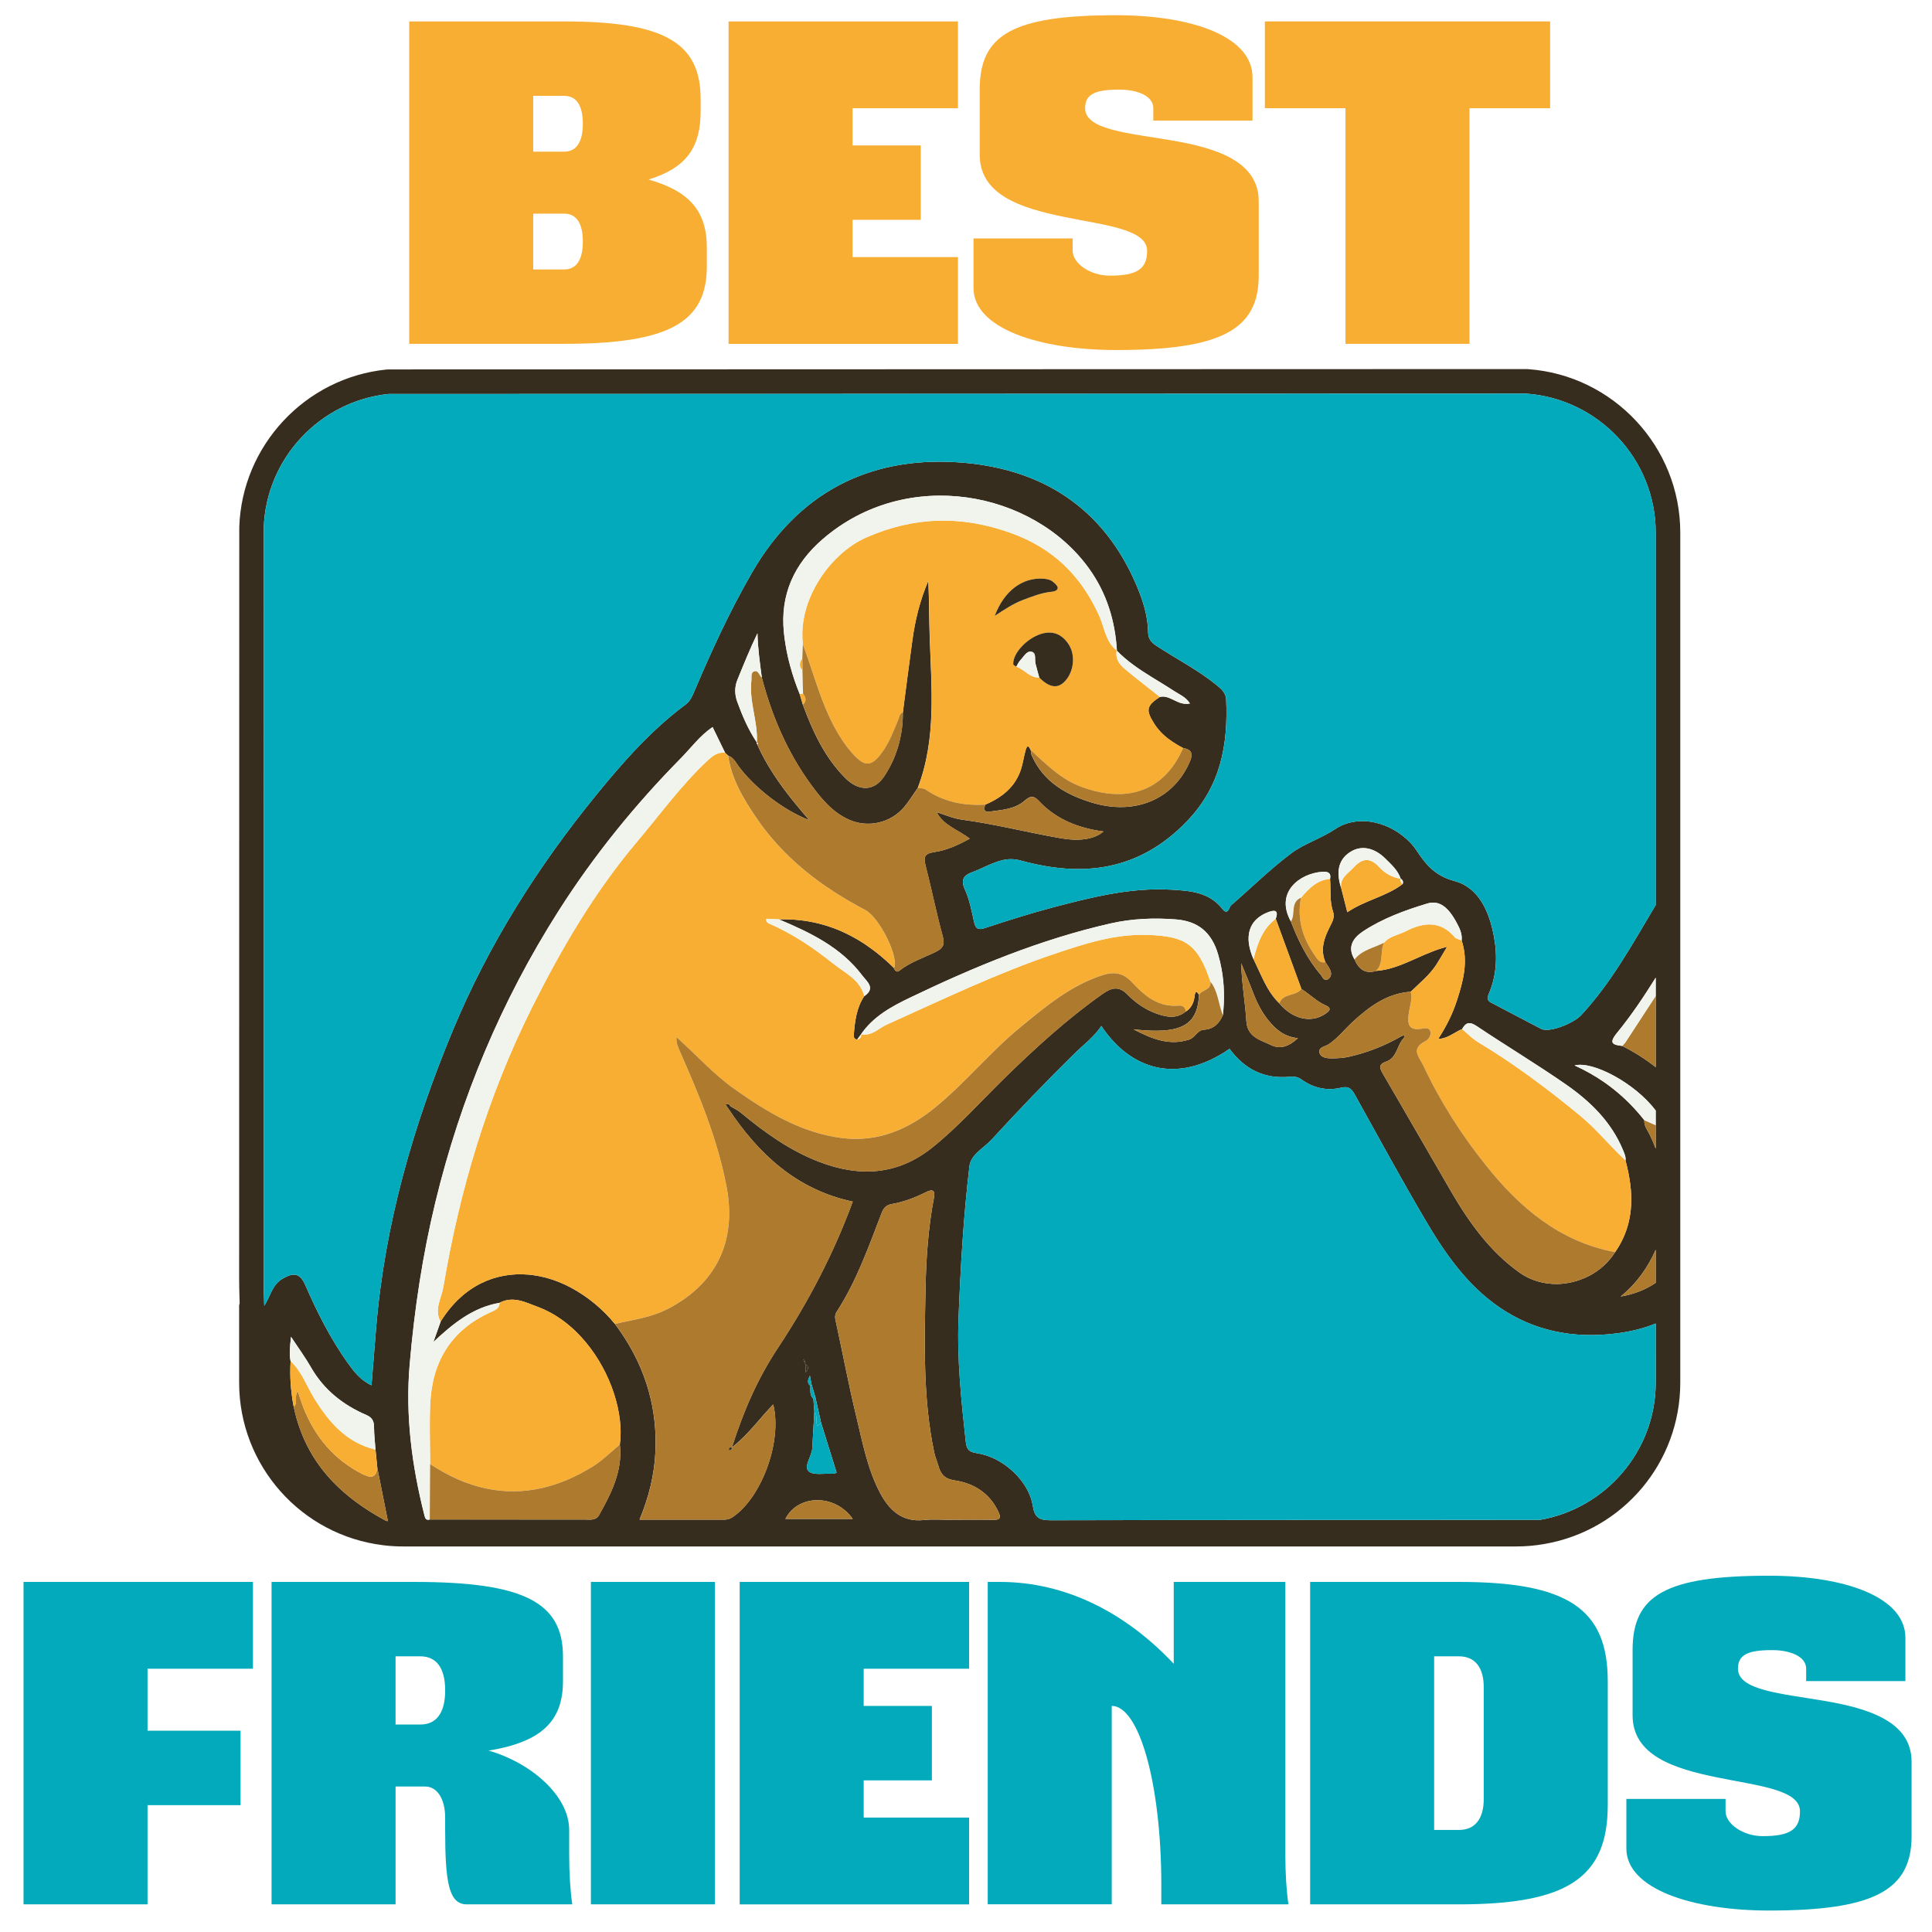 <?xml version="1.0" encoding="utf-8"?>
<!-- Generator: Adobe Illustrator 30.0.0, SVG Export Plug-In . SVG Version: 9.03 Build 0)  -->
<svg version="1.1" id="Layer_1" xmlns="http://www.w3.org/2000/svg" xmlns:xlink="http://www.w3.org/1999/xlink" x="0px" y="0px"
	 viewBox="0 0 850.39 850.39" style="enable-background:new 0 0 850.39 850.39;" xml:space="preserve">
<style type="text/css">
	.st0{fill:#372D1F;}
	.st1{fill:#02AABC;}
	.st2{fill:#F8AE33;}
	.st3{fill:#AE7A2D;}
	.st4{fill:#F1F3ED;}
</style>
<g id="Design">
	<g>
		<g>
			<polygon class="st0" points="572.68,395.12 572.64,395.14 572.64,395.14 			"/>
		</g>
		<g>
			<path class="st0" d="M353.38,283.57C353.38,283.57,353.38,283.57,353.38,283.57c-1.64-13.82,5.04-28.02,14.59-37.62
				C358.42,255.55,351.73,269.75,353.38,283.57z"/>
		</g>
		<g>
			<path class="st0" d="M352.1,292.5c0,0.84,0.36,1.69,1.1,2.52c0.09,3.46,0.18,6.92,0.27,10.37c-0.09-3.46-0.18-6.92-0.27-10.38
				C352.46,294.19,352.1,293.35,352.1,292.5z"/>
		</g>
		<g>
			<path class="st0" d="M379.03,456.04c0.06-0.24,0.08-0.51,0.09-0.79h0C379.11,455.53,379.09,455.8,379.03,456.04z"/>
		</g>
		<g>
			<path class="st0" d="M672.51,162.48l-0.38-0.03l-134.71,0.04c-122.12,0.03-244.25,0.06-366.37,0.12l-1.1,0.06
				c-35.65,3.68-63.43,33.47-64.63,69.29l-0.01,19.82c-0.02,103.73-0.04,207.46-0.05,311.2c0,2.78,0.08,5.57,0.16,8.35
				c0.02,0.76,0.05,1.52,0.07,2.28l-0.23,0.96v34.02c0,36.4,27.26,67.16,63.35,71.55l0.96,0.12c2.63,0.29,5.25,0.43,7.79,0.43
				h490.13c4.04,0,8.16-0.36,12.25-1.07c34.68-6,59.85-35.87,59.85-71.03V234.39C739.59,196.69,710.12,165.1,672.51,162.48z
				 M169.96,669.43c-7.88-4.24-14.81-8.99-20.65-14.47c-2.02-1.89-3.9-3.87-5.66-5.94c-4.39-5.18-7.94-10.94-10.59-17.4
				c-0.4-0.97-0.77-1.96-1.13-2.96c-1.07-3.01-1.96-6.16-2.65-9.47c-0.47-2.21-0.78-4.43-1.02-6.65c-0.31-2.78-0.49-5.57-0.49-8.37
				c0-1.68,0.04-3.36,0.13-5.05c0,0,0,0,0,0c-0.32-1.62-0.39-3.23-0.32-4.96c0.04-0.87,0.11-1.77,0.2-2.72
				c0.09-0.95,0.2-1.95,0.32-3.02c3.34,5.07,6.3,9.1,8.77,13.41c5.67,9.91,14.09,16.56,24.37,20.99c2.62,1.13,3.38,2.7,3.39,5.33
				c0.02,3.31,0.42,6.62,0.65,9.93c0.27,2.7,0.54,5.41,0.81,8.11c1.45,7.29,2.9,14.58,4.64,23.34
				C170.47,669.5,170.22,669.46,169.96,669.43z M180.32,600.47c2.08-24.14,5.66-48,11.36-71.52
				c11.05-45.58,28.94-88.35,54.13-127.94c15.5-24.36,33.61-46.71,53.88-67.28c4.51-4.58,8.33-9.89,13.95-13.71
				c0.94,1.93,1.86,3.83,2.78,5.71c0.92,1.88,1.82,3.74,2.73,5.61c0,0,0,0,0,0c0.33,0.31,0.66,0.62,0.99,0.93
				c0.12,0.11,0.23,0.22,0.35,0.32c0.45,0.16,0.86,0.37,1.22,0.61c0.37,0.25,0.69,0.53,0.99,0.84c0.4,0.41,0.76,0.87,1.09,1.34
				c0.34,0.47,0.66,0.97,0.98,1.44c0.16,0.24,0.33,0.48,0.5,0.71c7.02,9.34,19.63,19.15,30.96,23.5c-2.35-2.71-4.62-5.39-6.79-8.07
				c-6.5-8.05-12.07-16.15-16.13-25.25c-0.05-0.07-0.07-0.15-0.1-0.23c-0.11-0.24-0.17-0.49-0.14-0.76
				c-3.69-5.51-6.29-11.55-8.55-17.75c-1.18-3.24-1.27-6.5,0.05-9.74c2.78-6.84,5.54-13.68,8.82-20.47
				c0.16,6.6,1.06,13.01,1.91,19.44c4.42,16.95,11.24,32.84,21.57,47.03c4.57,6.28,9.57,12.39,16.99,15.64
				c8.26,3.62,18.16,1.36,24.04-5.54c2.25-2.64,4.05-5.67,6.06-8.52c8.31-21.72,5.97-44.33,5.24-66.73
				c-0.25-7.62-0.22-15.24-0.59-24.51c-3.96,9.38-5.84,17.7-7.03,26.2c-0.78,5.57-1.51,11.14-2.24,16.72
				c-0.65,5.04-1.3,10.09-1.96,15.13c0.05,4.47-0.48,8.8-1.52,12.97c-0.25,1-0.53,2-0.85,2.98c-0.62,1.95-1.34,3.86-2.22,5.73
				c-1.05,2.24-2.28,4.41-3.68,6.51c-4.36,6.52-11.11,6.63-17.11,0.59c-9.02-9.08-14.28-20.46-18.64-32.3
				c-0.46-1.54-0.92-3.08-1.38-4.62c0.48-0.03,0.97-0.05,1.45-0.08c-0.48,0.03-0.97,0.05-1.45,0.08c-1.66-4.04-3.06-8.16-4.19-12.35
				c-0.39-1.44-0.76-2.88-1.08-4.34c-0.75-3.41-1.32-6.86-1.68-10.34c-1.72-16.61,4.47-30.22,16.98-41.06
				c37.04-32.1,92.71-21.41,117.34,12.89c7.71,10.73,11.48,22.96,12.25,36.13c0,0-0.08-0.06-0.09-0.06c0,0-0.01,0-0.01,0
				c4.55,4.71,9.91,8.28,15.39,11.67c3.29,2.04,6.62,4.01,9.85,6.14c2.34,1.54,5.14,2.55,7.01,5.51c-5.36,1.14-8.62-3.99-13.27-2.9
				c-5.88,3.92-6.25,5.69-2.52,11.67c1.17,1.86,2.54,3.48,4.07,4.91c1.27,1.19,2.66,2.25,4.12,3.22c0.73,0.49,1.48,0.95,2.24,1.4
				c0.76,0.45,1.54,0.88,2.34,1.29h0c0.76,0.12,1.37,0.3,1.87,0.51c1.63,0.7,2.02,1.85,1.79,3.29c-0.03,0.21-0.08,0.42-0.14,0.63
				c-0.1,0.37-0.23,0.75-0.38,1.14c-0.15,0.39-0.33,0.8-0.52,1.21c-7.21,15.86-23.83,22.88-42.46,17.31
				c-11.49-3.44-21.59-9.12-26.77-20.85c-0.3-0.68-0.28-1.51-0.42-2.27c-0.68-1.57-1.5-2.76-2.26-0.11
				c-0.81,2.82-1.17,5.77-2.08,8.55c-0.64,1.96-1.49,3.71-2.52,5.29c-1.93,2.98-4.51,5.33-7.51,7.25c-1.77,1.13-3.67,2.12-5.71,2.97
				c0,0,0,0,0,0c-0.53,1.7-0.67,3.07,1.2,3.11c0.27,0.01,0.58-0.01,0.93-0.06c5.42-0.77,11.02-1.04,15.41-4.91
				c2.08-1.83,3.7-2.34,5.89,0.02c7.67,8.26,17.52,12.18,28.67,13.65c-3.95,3.4-10.49,4.4-18.65,3
				c-14.63-2.52-29.04-6.26-43.78-8.23c-0.95-0.13-1.88-0.33-2.82-0.57c-2.75-0.73-5.45-1.85-8.18-2.7c0,0,0,0,0,0
				c2.98,5.88,9.37,7.68,14.55,11.65c-5.21,2.88-10.27,5.15-15.6,5.91c-4.53,0.65-4.75,2.39-3.8,6.12
				c2.61,10.22,4.68,20.59,7.46,30.76c0.98,3.59,0.4,5.34-2.87,6.96c-5.43,2.69-11.32,4.52-16.18,8.38
				c-0.65,0.52-1.15,0.44-1.56,0.1c-0.41-0.34-0.73-0.94-1-1.48c-0.78-0.77-1.57-1.51-2.36-2.24c-0.32-0.29-0.64-0.58-0.97-0.87
				c-1.36-1.21-2.74-2.37-4.14-3.48c-0.56-0.44-1.13-0.87-1.69-1.29c-2.11-1.57-4.27-3.02-6.49-4.33c-0.86-0.51-1.73-1-2.6-1.47
				c-2.56-1.37-5.18-2.59-7.89-3.6c-2.14-0.8-4.32-1.48-6.56-2.05c-5.59-1.41-11.5-2.07-17.75-1.89
				c13.83,5.85,27.3,12.26,36.66,24.68c2,2.66,6.1,5.57,0.9,9.13c-3.44,5.18-4.14,11.09-4.6,17.07c-0.02,0.29-0.01,0.55,0.03,0.78
				c0.13,0.69,0.56,1.12,1.44,1.25c0,0,0,0,0,0c0.58-0.78,1.17-1.56,1.76-2.35c-0.01,0-0.02,0-0.04,0c0,0,0,0,0,0
				c2.66-3.88,6-6.93,9.68-9.48c1.84-1.28,3.77-2.43,5.74-3.51c1.97-1.08,3.98-2.08,5.99-3.04c28.45-13.66,57.54-25.74,88.48-32.74
				c9.47-2.14,19.07-2.51,28.69-1.76c9.81,0.76,15.73,5.74,18.56,15.36c0.64,2.19,1.16,4.39,1.56,6.61
				c1.19,6.64,1.31,13.39,0.55,20.19c0,0,0,0,0,0c-0.8,1.8-1.81,3.34-3.15,4.45c-1.34,1.11-2.99,1.81-5.09,1.92
				c-3.04,0.17-3.84,3.48-6.64,4.37c-8.54,2.7-15.82-0.06-24.43-4.53c3.95,0.44,7.41,0.65,10.44,0.62c2.01-0.02,3.83-0.15,5.47-0.4
				c9.01-1.35,12.52-6.18,12.9-15.48c0,0,0,0,0,0c-0.68-1.11-1.26-1.48-1.61-0.76c-0.11,0.24-0.2,0.6-0.26,1.09
				c-0.08,0.74-0.21,1.45-0.39,2.13c-0.55,2.04-1.61,3.77-3.59,5c-2.67,2.17-5.48,2.54-8.32,2.1c-0.95-0.15-1.9-0.38-2.86-0.67
				c-0.55-0.17-1.09-0.35-1.63-0.54c-4.89-1.75-9.18-4.68-12.73-8.34c-3.89-3.99-7.1-3.12-11.12-0.28
				c-15.62,11.05-29.68,23.87-43.3,37.23c-10.36,10.17-20.03,21.03-31.41,30.2c-15.46,12.46-32.33,13.17-49.9,6.44
				c-12.86-4.92-24.03-12.93-34.61-21.71c-1.33-1.1-2.96-1.83-4.45-2.73c-0.52-0.89-1.13-1.49-2.2-0.73
				c0.39,0.55,0.78,1.1,1.16,1.65c13.37,20.15,30.16,35.76,54.82,41.02c-8.46,23.02-19.65,44.33-33.02,64.52
				c-8.7,13.15-15,27.39-20.17,43.7c7.57-6.01,12.32-12.91,18.19-18.94c4.05,16.19-5.08,41.03-17.93,49.63
				c-1.24,0.83-2.46,1.08-3.86,1.08c-12.18-0.01-24.36-0.01-37.04-0.01c4.07-9.89,6.56-19.71,6.99-30.17
				c0.33-7.85-0.35-15.35-1.98-22.54c-0.54-2.39-1.19-4.75-1.95-7.08c-0.75-2.33-1.61-4.62-2.57-6.88
				c-2.88-6.78-6.68-13.26-11.34-19.48h0c-1.35-1.64-2.77-3.21-4.25-4.7c-1.48-1.49-3.03-2.9-4.64-4.23
				c-3.22-2.67-6.7-5.01-10.42-7.02c-3.53-1.9-7.25-3.39-11.05-4.4c-1.9-0.5-3.83-0.88-5.76-1.14c-0.64-0.08-1.29-0.15-1.94-0.21
				c-14.21-1.22-28.72,4.61-38.68,20.71c0,0,0,0,0,0c-1.06,2.98-2.11,5.96-3.17,8.94c8.54-8,17.27-15.19,29.11-17.24
				c5.97-3.16,11.47-0.19,16.77,1.77c8.35,3.09,15.57,8.78,21.33,15.75c11.01,13.32,16.72,31.33,14.86,44.87
				c0.56,4.87-0.02,9.41-1.27,13.76c-0.42,1.47-0.91,2.92-1.47,4.35c-0.49,1.26-1.03,2.5-1.6,3.74c-1.43,3.08-3.07,6.11-4.74,9.12
				c-1.44,2.59-4.01,2.03-6.31,2.03c-22.76,0.01-45.53-0.01-68.29-0.02c-1.53,0.45-1.97-0.35-2.32-1.72
				C181.28,645.22,178.36,623.16,180.32,600.47z M439.47,665.47c1.16,2.48,0.88,3.54-2.12,3.49c-6.09-0.11-12.18-0.03-18.27-0.03
				c0,0.02,0,0.03,0,0.05c-4.12,0-8.29-0.37-12.37,0.07c-9.55,1.05-15.22-4.26-19.22-11.72c-5.66-10.58-7.81-22.4-10.6-33.92
				c-3.3-13.62-5.88-27.41-8.86-41.11c-0.38-1.75-0.87-3.18,0.29-4.96c8.7-13.44,13.97-28.47,19.69-43.28
				c0.97-2.51,2.06-3.67,4.76-4.14c5.22-0.92,10.18-2.87,14.93-5.24c3.18-1.59,3.93-0.34,3.38,2.56
				c-2.52,13.29-3.45,26.76-3.7,40.22c-0.45,24.07-1.17,48.2,3.86,71.99c0.4,1.91,1.23,3.72,1.75,5.6c1.04,3.79,2.7,5.89,7.32,6.58
				C428.72,652.89,435.64,657.27,439.47,665.47z M354.49,600.38c0,0.04,0,0.08,0.01,0.13c1.41,0.84,1.51,1.9,0.19,3.55
				c-0.02-0.37-0.04-0.72-0.06-1.05c-0.05-0.94-0.09-1.72-0.14-2.5c0,0,0,0,0,0c-0.03-0.02-0.05-0.04-0.09-0.06
				c-0.02-0.12-0.04-0.25-0.06-0.37c0,0,0,0,0,0c-0.26-0.53-0.52-1.07-0.75-1.61c-0.01-0.01,0.29-0.16,0.45-0.24
				c0.1,0.62,0.2,1.23,0.3,1.85C354.39,600.18,354.44,600.28,354.49,600.38l-0.08,0.07C354.4,600.45,354.49,600.38,354.49,600.38z
				 M358.45,621.51c-0.12-1.56-0.23-3.11-0.35-4.66c-0.03-0.39-0.06-0.78-0.09-1.17c-1.06-1.01-1.3-2.21-1.34-3.46
				c-0.02-0.75,0.03-1.51,0.03-2.26c-1.69-1.28-1-2.84-0.21-4.44c0.25,1.35,0.51,2.69,0.77,4.04c0,0,0,0,0,0
				c-0.19,0.12-0.37,0.26-0.55,0.4c0.18-0.14,0.36-0.27,0.55-0.4c0,0,0.01,0,0.01-0.01c0.53,1.74,1.05,3.48,1.58,5.23
				c0.86,3.85,1.72,7.69,2.58,11.54c2.26,7.24,4.51,14.49,6.83,21.92c-0.64,0.19-1.13,0.47-1.61,0.44
				c-3.71-0.23-8.74,0.84-10.78-1.15c-2.19-2.14,1.48-6.55,1.67-10.16C357.81,632.08,358.14,626.79,358.45,621.51z M375.33,668.56
				c-10.05,0-19.82,0-29.62,0C351.24,657.68,367.59,657.48,375.33,668.56z M728.78,608.59c0,30.17-22.09,55.41-50.89,60.39
				c-71.82,0.02-143.65,0-215.47,0.18c-4.99,0.01-7.03-1.17-7.83-6.35c-1.7-10.91-12.98-21.45-24.64-23.18
				c-3.87-0.58-4.53-1.99-4.91-5.51c-1.96-17.92-3.83-35.87-3.13-53.9c0.87-22.32,2.15-44.64,4.79-66.83
				c0.63-5.3,6.33-8.03,9.76-11.78c11.89-12.97,24.09-25.68,36.64-38.01c3.89-3.82,8.37-7.05,11.67-12.01
				c12.33,18.56,32.75,26.38,56.43,10.07c6.55,8.89,15.19,13.34,26.28,12.31c2.11-0.2,3.66-0.05,5.41,1.21
				c5.18,3.71,11.15,5.07,17.26,3.61c3.53-0.84,4.72,0.4,6.22,3.09c10.29,18.54,20.43,37.17,31.2,55.44
				c8.49,14.42,18.12,28.24,32.12,37.92c15.47,10.7,32.88,14.03,51.57,11.71c6.14-0.76,11.98-2.13,17.53-4.39V608.59z
				 M550.11,409.35c0.13-0.44,0.29-0.86,0.48-1.27c1.3-2.88,3.81-5.11,7.52-6.54c2.69-1.04,4.87-1.17,3.42,2.87
				c3.76,10.3,7.52,20.6,11.29,30.9c2.26,1.41,4.28,3.17,6.44,4.73c1.3,0.93,2.65,1.79,4.15,2.45c3.35,1.47,1.36,2.82-0.33,3.93
				c-6.13,4.04-14.25,2.08-19.94-4.76c-2.11-2.03-3.77-4.33-5.19-6.77c-0.71-1.21-1.35-2.46-1.97-3.72
				c-0.87-1.77-1.69-3.57-2.52-5.37c-0.5-1.09-1.01-2.17-1.54-3.25c-0.06-0.12-0.12-0.25-0.18-0.37c-1-2.29-1.65-4.45-1.96-6.45
				c-0.1-0.67-0.17-1.32-0.19-1.95c0-0.04-0.01-0.09-0.01-0.14c-0.02-0.51-0.01-1.01,0.03-1.5
				C549.67,411.15,549.84,410.22,550.11,409.35z M586.78,401.38c0.83,2.4-0.4,4.48-1.49,6.64c-1.54,3.06-2.83,6.2-3,9.47
				c-0.05,0.98,0,1.98,0.18,2.99c0.18,1.01,0.48,2.03,0.93,3.07l0,0c0.31,0.48,0.65,0.96,0.97,1.44c0.32,0.48,0.63,0.97,0.89,1.48
				c0.75,1.48,1.02,3.18-0.42,4.3c-2.03,1.58-2.69-0.75-3.52-1.73c-5.92-6.93-9.87-14.99-13.12-23.43
				c-7.18-12.94,3.97-21.17,13.73-21.87c1.83-0.13,4.2-0.01,3.5,3.12C585.84,391.69,585.14,396.62,586.78,401.38z M616.53,386.76
				c0.69,0.39,1.03,0.92,1.02,1.59c-0.01,0.23-0.05,0.48-0.14,0.75c-7.22,5.52-16.41,7.05-24.38,12.42
				c-0.49-1.92-0.95-3.75-1.4-5.53c-0.28-1.12-0.56-2.21-0.84-3.3c-0.16-0.65-0.33-1.3-0.49-1.94c-0.3-0.92-0.54-1.8-0.72-2.66
				c-0.18-0.85-0.3-1.68-0.36-2.47c-0.37-4.74,1.41-8.34,5.32-10.74c4.7-2.88,10.32-1.86,15.32,3.11
				C612.46,380.58,615.3,383.08,616.53,386.76C616.53,386.76,616.53,386.76,616.53,386.76z M595.22,449.96
				c7.36-6.8,15.21-12.72,25.75-13.44c3.88-3.83,8.22-7.25,11.23-11.89c1.45-2.25,2.76-4.59,4.75-7.91
				c-0.72,0.18-1.42,0.38-2.12,0.59c-1.4,0.42-2.76,0.9-4.09,1.4c-1.33,0.51-2.64,1.05-3.93,1.61c-1.93,0.83-3.82,1.7-5.71,2.52
				c-0.63,0.28-1.25,0.55-1.88,0.81c-1.25,0.53-2.51,1.03-3.77,1.49c-0.63,0.23-1.26,0.44-1.9,0.64c-2.55,0.81-5.15,1.38-7.87,1.57
				c-1.21,0.38-2.29,0.51-3.27,0.44c-0.49-0.04-0.94-0.13-1.38-0.27c-0.86-0.28-1.63-0.75-2.3-1.38c-1.01-0.95-1.83-2.26-2.51-3.83
				c-3.38-5.52-0.57-9.53,3.75-12.38c8.65-5.7,18.39-9.25,28.24-12.23c5.26-1.59,9.23,1.49,12.98,8.5c1.29,2.42,2.48,4.87,2.16,7.74
				c3.06,9.21,0.68,18.03-2.18,26.73c-1.88,5.73-4.57,11.15-8.14,16.63c1.62-0.06,3.02-0.49,4.33-1.08
				c0.78-0.35,1.52-0.76,2.25-1.18c0.16-0.09,0.32-0.18,0.47-0.27c1.15-0.66,2.28-1.32,3.47-1.8c0,0,0,0,0,0
				c0.41-0.75,0.83-1.34,1.27-1.77c0.5-0.48,1.02-0.75,1.61-0.82c0.2-0.02,0.4-0.03,0.61,0c0.84,0.08,1.81,0.52,2.98,1.3
				c13,8.71,26.45,16.77,39.29,25.7c10.69,7.43,19.94,16.46,25.08,28.88c0.6,1.46,1.27,2.86,1.09,4.5c0.46,1.76,0.88,3.51,1.23,5.25
				c0.35,1.74,0.64,3.48,0.86,5.21c0.11,0.86,0.2,1.73,0.27,2.59c0.76,9.46-0.9,18.64-6.93,27.33c-2.79,4.41-6.65,7.86-11.04,10.24
				c-0.03,0.02-0.07,0.03-0.1,0.05c-1.32,0.71-2.7,1.29-4.1,1.8c-1.12,0.41-2.25,0.76-3.41,1.04c-2.18,0.53-4.41,0.85-6.64,0.89
				c-5.92,0.12-11.83-1.49-16.83-5.05c-13.07-9.32-22.17-22.1-30.13-35.76c-9.98-17.13-19.8-34.35-29.81-51.45
				c-1.5-2.57-2.41-4.37,1.26-5.62c0.61-0.21,1.15-0.48,1.62-0.8c3.29-2.24,3.47-6.88,6.18-9.59c0.17-0.42,0.34-0.83,0.52-1.25
				c-0.47,0.11-0.93,0.22-1.4,0.33c-7.34,4.27-15.16,7.37-23.45,9.2c-2.27,0.5-4.65,0.63-6.99,0.67c-2.17,0.04-5.01-0.17-5.71-2.19
				c-0.96-2.79,2.46-2.97,4.03-4.05C588.87,456.91,591.77,453.15,595.22,449.96z M551.56,436.88c1.69,4.43,3.75,8.59,6.78,12.29
				c3.2,3.9,6.75,7.11,12.95,7.8c-4.02,3.66-7.72,5.02-11.92,2.99c-4.72-2.29-10.35-3.38-10.79-10.64
				c-0.51-8.35-2.06-16.64-2.25-25.3C548.07,428.31,549.91,432.56,551.56,436.88z M728.78,564.63c-4.25,2.93-9.44,5.03-15.44,6.05
				c7.17-5.89,12.02-12.83,15.44-20.59V564.63z M728.78,495.26v10.32c-0.76-2.03-1.61-4.04-2.58-6.05
				c-0.49-1.03-1.16-2.01-1.67-3.05c-0.51-1.04-0.87-2.15-0.76-3.42c-2.05-2.6-4.22-5.06-6.51-7.37c-1.15-1.15-2.32-2.27-3.53-3.35
				c-2.42-2.16-4.97-4.17-7.65-6.03c-4.02-2.79-8.35-5.24-13.01-7.35c7.98-2.1,26.64,7.81,35.71,19.84V495.26z M728.78,438.37v31.36
				c-4.52-3.57-9.43-6.68-14.72-9.35c0,0,0,0,0,0c-0.77-0.08-1.44-0.18-2.02-0.3c-0.89-0.18-1.56-0.43-1.94-0.8
				c-0.82-0.79-0.39-2.15,1.67-4.68c6.28-7.68,11.77-15.88,17-24.27V438.37z M728.78,398.37c-0.13,0.22-0.27,0.44-0.4,0.67
				c-9.88,16.49-19.1,33.44-32.32,47.69c-3.63,3.92-14.26,7.91-17.65,6.16c-6.97-3.6-13.9-7.3-20.85-10.94
				c-1.74-0.91-3.58-1.42-2.36-4.24c3.53-8.12,3.98-16.57,2.41-25.25c-2-11.04-6.61-21.78-17.41-24.67
				c-8.77-2.34-12.67-7.4-16.89-13.73c-1.19-1.78-2.69-3.41-4.29-4.84c-9.15-8.16-22.13-10.43-31.28-4.32
				c-6.27,4.18-13.59,6.4-19.16,10.53c-9.32,6.92-17.74,15.31-26.63,22.98c-0.42,0.36-0.66,0.98-0.9,1.51
				c-0.89,1.97-1.89,1.57-2.98,0.18c-5.87-7.53-14.45-8.05-22.87-8.51c-17.85-0.98-34.96,3.4-51.99,7.88
				c-10,2.63-19.88,5.8-29.71,9.03c-3.23,1.06-4.13,0.09-4.79-2.86c-1.07-4.76-1.98-9.69-3.98-14.07c-2.1-4.59-0.39-6.39,3.53-7.8
				c2.03-0.73,3.96-1.71,5.94-2.57c4.79-2.08,9.18-4.04,15.02-2.44c27.41,7.55,52.17,4.62,73.23-17.28
				c14.86-15.45,18.13-33.61,17.25-53.59c-0.13-3.04-2.28-4.79-4.47-6.56c-8.14-6.57-17.46-11.31-26.15-17.03
				c-2.37-1.56-3.68-3.07-3.73-6.03c-0.11-6.92-2.13-13.48-4.76-19.8c-14.69-35.34-42.61-52.72-79.47-55.01
				c-39.41-2.44-70.13,13.98-90.1,48.53c-9.72,16.81-17.85,34.49-25.44,52.38c-0.92,2.17-1.85,4.29-3.87,5.79
				c-15.09,11.2-27.45,25.25-39.19,39.65c-25.67,31.48-47.27,65.54-62.99,103.2c-17.68,42.38-30.26,86.01-34.02,131.94
				c-0.67,8.15-1.31,16.3-1.99,24.81c-4.98-2.36-7.8-6.13-10.51-9.93c-7.55-10.6-13.38-22.16-18.57-34.06
				c-2.32-5.32-5-5.91-10.1-2.92c-4.66,2.73-5.37,7.94-8.04,11.91c-0.09-3.93-0.26-7.85-0.26-11.78
				c0.01-110.22,0.03-220.43,0.05-330.65c1.03-30.66,24.84-55.8,54.95-58.91c166.9-0.08,333.8-0.11,500.7-0.16
				c31.74,2.21,57.03,28.85,57.03,61.13V398.37z"/>
		</g>
		<g>
			<path class="st1" d="M671.76,173.26c-166.9,0.05-333.8,0.07-500.7,0.16c-30.11,3.11-53.92,28.25-54.95,58.91
				c-0.02,110.22-0.05,220.43-0.05,330.65c0,3.93,0.17,7.85,0.26,11.78c2.67-3.97,3.38-9.17,8.04-11.91c5.11-3,7.79-2.4,10.1,2.92
				c5.19,11.9,11.02,23.46,18.57,34.06c2.71,3.8,5.53,7.58,10.51,9.93c0.68-8.51,1.32-16.66,1.99-24.81
				c3.77-45.93,16.34-89.57,34.02-131.94c15.72-37.66,37.32-71.72,62.99-103.2c11.74-14.4,24.1-28.45,39.19-39.65
				c2.02-1.5,2.95-3.62,3.87-5.79c7.59-17.89,15.73-35.57,25.44-52.38c19.97-34.55,50.69-50.97,90.1-48.53
				c36.87,2.29,64.78,19.67,79.47,55.01c2.63,6.32,4.65,12.88,4.76,19.8c0.05,2.96,1.36,4.48,3.73,6.03
				c8.69,5.71,18.01,10.45,26.15,17.03c2.19,1.77,4.34,3.52,4.47,6.56c0.89,19.98-2.39,38.13-17.25,53.59
				c-21.06,21.9-45.82,24.83-73.23,17.28c-5.83-1.61-10.23,0.36-15.02,2.44c-1.98,0.86-3.92,1.84-5.94,2.57
				c-3.93,1.41-5.63,3.2-3.53,7.8c2,4.39,2.91,9.31,3.98,14.07c0.66,2.94,1.56,3.92,4.79,2.86c9.83-3.23,19.7-6.4,29.71-9.03
				c17.03-4.48,34.14-8.87,51.99-7.88c8.42,0.46,17,0.98,22.87,8.51c1.08,1.39,2.09,1.78,2.98-0.18c0.24-0.53,0.48-1.15,0.9-1.51
				c8.89-7.67,17.32-16.06,26.63-22.98c5.57-4.13,12.89-6.35,19.16-10.53c9.15-6.1,22.13-3.83,31.28,4.32
				c1.6,1.43,3.1,3.06,4.29,4.84c4.21,6.33,8.12,11.39,16.89,13.73c10.8,2.89,15.41,13.63,17.41,24.67
				c1.57,8.68,1.13,17.13-2.41,25.25c-1.22,2.81,0.62,3.33,2.36,4.24c6.96,3.64,13.88,7.34,20.85,10.94
				c3.39,1.75,14.01-2.24,17.65-6.16c13.21-14.25,22.44-31.2,32.32-47.69c0.13-0.22,0.27-0.44,0.4-0.67V234.39
				C728.78,202.11,703.5,175.47,671.76,173.26z"/>
		</g>
		<g>
			<path class="st1" d="M711.26,586.94c-18.7,2.32-36.1-1.01-51.57-11.71c-14-9.68-23.62-23.5-32.12-37.92
				c-10.76-18.27-20.91-36.9-31.2-55.44c-1.49-2.69-2.69-3.93-6.22-3.09c-6.11,1.46-12.09,0.1-17.26-3.61
				c-1.76-1.26-3.3-1.4-5.41-1.21c-11.09,1.03-19.74-3.42-26.28-12.31c-23.68,16.3-44.1,8.48-56.43-10.07
				c-3.3,4.96-7.79,8.19-11.67,12.01c-12.55,12.33-24.75,25.04-36.64,38.01c-3.44,3.75-9.13,6.48-9.76,11.78
				c-2.63,22.19-3.92,44.51-4.79,66.83c-0.7,18.04,1.16,35.98,3.13,53.9c0.39,3.51,1.04,4.93,4.91,5.51
				c11.66,1.74,22.94,12.27,24.64,23.18c0.81,5.18,2.84,6.37,7.83,6.35c71.82-0.18,143.65-0.15,215.47-0.18
				c28.8-4.98,50.89-30.22,50.89-60.39v-26.04C723.24,584.81,717.39,586.18,711.26,586.94z"/>
		</g>
		<g>
			<path class="st2" d="M313.16,333.26c-0.57,0.45-1.14,0.95-1.71,1.48c-11.64,10.88-20.92,23.77-31.14,35.86
				c-18.71,22.14-33.2,46.94-46.09,72.73c-19.5,38.98-31.92,80.26-39.08,123.16c-0.83,5.01-4.22,9.92-1.21,15.26
				c9.96-16.1,24.47-21.93,38.68-20.71c0.65,0.06,1.29,0.13,1.94,0.21c1.93,0.25,3.86,0.64,5.76,1.14c3.8,1.01,7.52,2.49,11.05,4.4
				c3.72,2.01,7.2,4.35,10.42,7.02c1.61,1.33,3.16,2.74,4.64,4.23c1.48,1.49,2.9,3.06,4.25,4.7c0.97-0.23,1.94-0.45,2.92-0.66
				c6.82-1.47,13.7-2.57,20.14-5.87c21.53-11.05,30.57-29.83,26.1-53.65c-3.95-21.02-12.07-40.49-20.62-59.87
				c-0.87-1.98-1.74-3.92-1.41-6.15c-0.01-0.01-0.02-0.02-0.03-0.03c-0.02-0.04-0.04-0.07-0.06-0.11c-0.15-0.12-0.3-0.23-0.44-0.35
				c0.1,0.02,0.24,0.01,0.29,0.07c0.07,0.08,0.11,0.18,0.15,0.28c0.03,0.02,0.06,0.05,0.09,0.07c0,0.02,0,0.04-0.01,0.06
				c8.47,7.55,16.01,16.1,25.35,22.72c14.37,10.19,29.37,19.25,47.11,21.61c15.82,2.1,29.53-3.68,41.74-13.75
				c13.21-10.9,24.01-24.3,37.27-35.14c11.1-9.07,22.03-18.28,36.04-22.78c5.26-1.69,9.23-0.9,13.12,3.34
				c5.37,5.84,11.49,10.86,20.32,10.08c1.89-0.17,2.96,0.74,3.16,2.65c1.98-1.23,3.04-2.97,3.59-5c0.18-0.68,0.31-1.39,0.39-2.13
				c0.06-0.49,0.14-0.85,0.26-1.09c0.34-0.72,0.93-0.35,1.61,0.76c0,0,0,0,0,0c0,0,0,0,0,0c0.81-1.4,2.74-1.82,3.97-2.86
				c0.74-0.62,1.22-1.47,1.05-2.88c-5.58-16.53-10.84-19.99-27.71-20.56c-14.3-0.48-27.38,3.79-40.58,8.22
				c-25.52,8.57-49.71,20.26-74.2,31.27c-3.64,1.64-6.58,5.17-11.19,4.25c-0.01,0.28-0.03,0.55-0.09,0.79
				c-0.2,0.79-0.73,1.34-1.72,1.55c0,0,0,0,0,0c-0.88-0.14-1.32-0.56-1.44-1.25c-0.04-0.23-0.05-0.49-0.03-0.78
				c0.46-5.98,1.16-11.9,4.6-17.07c-1.82-7.38-8.7-10.34-13.75-14.39c-8.61-6.91-17.92-13.15-28.19-17.62
				c-0.69-0.3-1.37-0.81-1.18-2.07c1.83,0.09,3.7,0.18,5.57,0.27c6.26-0.18,12.16,0.48,17.75,1.89c2.24,0.56,4.42,1.25,6.56,2.05
				c2.71,1.01,5.33,2.23,7.89,3.6c0.88,0.47,1.74,0.96,2.6,1.47c2.22,1.31,4.38,2.76,6.49,4.33c0.57,0.42,1.13,0.85,1.69,1.29
				c1.4,1.1,2.78,2.26,4.14,3.48c0.32,0.29,0.65,0.57,0.97,0.87c0.79,0.73,1.58,1.47,2.36,2.24c0.09-0.05,0.2-0.09,0.3-0.14
				c0.1-0.05,0.18-0.1,0.19-0.16c1.07-6.27-7.17-22-13-25.06c-19.2-10.09-36.11-22.94-48.35-41.15c-5.51-8.2-10.61-16.69-11.98-26.8
				c-0.12-0.11-0.23-0.22-0.35-0.32c-0.33-0.31-0.66-0.62-0.99-0.93c0,0,0,0,0,0c0,0,0,0,0,0
				C316.72,331.05,314.89,331.92,313.16,333.26z"/>
		</g>
		<g>
			<path class="st2" d="M433.67,354.18c2.04-0.85,3.94-1.84,5.71-2.97c3-1.92,5.58-4.26,7.51-7.25c1.02-1.58,1.87-3.34,2.52-5.29
				c0.91-2.78,1.27-5.73,2.08-8.55c0.76-2.64,1.58-1.46,2.26,0.11c6.75,6.23,13.39,12.82,22.15,16.08
				c18.77,6.99,36.07,3.14,44.88-17.06c-0.79-0.41-1.57-0.84-2.34-1.29c-0.76-0.45-1.51-0.92-2.24-1.4
				c-1.46-0.97-2.85-2.03-4.12-3.22c-1.53-1.43-2.9-3.05-4.07-4.91c-3.74-5.97-3.36-7.75,2.52-11.67
				c-5.14-4.09-10.37-8.08-15.4-12.3c-2.42-2.03-4.29-4.57-3.57-8.11c0,0,0.01,0,0.01,0c0.01,0.01,0.09,0.06,0.09,0.06
				c-5.02-3.8-5.46-10.09-7.76-15.21c-7.96-17.76-20.37-29.91-38.9-36.59c-21.74-7.83-42.68-7.31-63.78,2
				c-0.98,0.43-1.95,0.92-2.92,1.45c-1.93,1.07-3.83,2.33-5.66,3.76c-0.92,0.72-1.82,1.48-2.7,2.27c-0.66,0.6-1.31,1.22-1.95,1.86
				c-9.55,9.61-16.24,23.8-14.59,37.62c4.02,10.71,6.92,21.84,11.79,32.24c0.7,1.49,1.43,2.96,2.22,4.41
				c2.26,4.18,4.83,8.09,7.99,11.57c5.42,5.98,8.25,5.73,12.93-0.69c3.16-4.34,4.98-9.31,7.03-14.19c0.51-1.22,0.43-2.8,2.07-3.3
				c0.66-5.04,1.3-10.09,1.96-15.13c0.72-5.58,1.46-11.15,2.24-16.72c1.19-8.49,3.07-16.82,7.03-26.2
				c0.37,9.27,0.34,16.9,0.59,24.51c0.73,22.4,3.07,45.01-5.24,66.73c1.13,0.2,2.49,0.06,3.35,0.66
				C415.3,352.97,424.19,354.7,433.67,354.18z M470.31,283.51c3.21,4.79,2.38,12.1-1.5,16.29c-0.8,0.87-1.63,1.48-2.5,1.86
				c-0.43,0.19-0.87,0.31-1.32,0.37c0,0,0,0,0,0c-2.25,0.3-4.73-0.94-7.54-3.76c-2.61,0.05-4.52-1.37-6.45-2.75
				c-1.16-0.82-2.33-1.63-3.66-2.09c-0.46-0.34-1.31-0.66-1.34-1.03c-0.29-4.74,5.89-11.39,12.21-13.37
				C463.43,277.39,467.44,279.22,470.31,283.51z M459.09,254.72c1.63,0.1,3.16,0.37,4.39,1.38c0.87,0.71,2.05,1.71,2.08,2.62
				c0.04,1.19-1.5,1.63-2.63,1.74c-4.52,0.44-8.67,2.11-12.86,3.7c-4,1.51-7.54,3.87-12.21,6.9
				C442.03,259.94,450.13,254.15,459.09,254.72z"/>
		</g>
		<g>
			<path class="st3" d="M518.77,442.63c-8.83,0.78-14.95-4.24-20.32-10.08c-3.89-4.24-7.86-5.03-13.12-3.34
				c-14.01,4.5-24.95,13.71-36.04,22.78c-13.25,10.84-24.06,24.24-37.27,35.14c-12.2,10.07-25.91,15.85-41.74,13.75
				c-17.75-2.35-32.74-11.42-47.11-21.61c-9.34-6.62-16.88-15.17-25.35-22.72c-0.34,2.23,0.53,4.17,1.41,6.15
				c8.55,19.37,16.67,38.85,20.62,59.87c4.47,23.82-4.57,42.6-26.1,53.65c-6.43,3.3-13.31,4.4-20.14,5.87
				c-0.97,0.21-1.95,0.43-2.92,0.66h0c4.66,6.22,8.46,12.7,11.34,19.48c0.96,2.26,1.82,4.55,2.57,6.88c0.75,2.33,1.4,4.68,1.95,7.08
				c1.63,7.18,2.31,14.69,1.98,22.54c-0.44,10.46-2.93,20.29-6.99,30.17c12.69,0,24.87,0,37.04,0.01c1.4,0,2.63-0.26,3.86-1.08
				c12.85-8.6,21.98-33.45,17.93-49.63c-5.88,6.03-10.63,12.92-18.19,18.94c5.17-16.31,11.47-30.55,20.17-43.7
				c13.37-20.2,24.56-41.5,33.02-64.52c-24.66-5.26-41.45-20.87-54.82-41.02c-0.39-0.55-0.78-1.1-1.16-1.65
				c1.07-0.75,1.68-0.16,2.2,0.73c1.49,0.9,3.13,1.63,4.45,2.73c10.58,8.78,21.76,16.78,34.61,21.71
				c17.57,6.73,34.44,6.02,49.9-6.44c11.38-9.17,21.05-20.03,31.41-30.2c13.62-13.36,27.68-26.18,43.3-37.23
				c4.02-2.84,7.23-3.71,11.12,0.28c3.56,3.65,7.84,6.59,12.73,8.34c0.54,0.19,1.09,0.38,1.63,0.54c0.95,0.29,1.91,0.53,2.86,0.67
				c2.85,0.44,5.66,0.06,8.32-2.1C521.73,443.37,520.65,442.46,518.77,442.63z M322.2,637.81c-0.43,0.22-0.86,0.44-1.29,0.67
				c0-0.33-0.12-0.73,0.03-0.96c0.18-0.28,0.59-0.43,0.9-0.63C321.94,637.16,322.05,637.44,322.2,637.81z"/>
		</g>
		<g>
			<path class="st2" d="M619.96,446.96c-0.43,4.01,0.38,6.55,5.23,5.93c1.41-0.18,3.55-0.85,4.28,0.76
				c0.78,1.73-0.59,3.85-1.94,4.54c-6.88,3.5-2.88,6.86-0.81,11.26c7.38,15.71,16.66,30.16,27.46,43.64
				c14.89,18.59,32.4,33.47,56.74,38.05c6.04-8.69,7.69-17.87,6.93-27.33c-0.07-0.86-0.16-1.72-0.27-2.59
				c-0.22-1.73-0.51-3.47-0.86-5.21c-0.35-1.74-0.77-3.5-1.23-5.25c-6.89-6.33-12.69-13.68-19.99-19.69
				c-14.23-11.71-28.89-22.72-44.69-32.21c-2.64-1.59-4.85-3.9-7.25-5.88c-1.2,0.48-2.33,1.14-3.47,1.8
				c-0.16,0.09-0.32,0.18-0.47,0.27c-0.73,0.42-1.47,0.83-2.25,1.18c-1.31,0.59-2.71,1.02-4.33,1.08c3.57-5.49,6.26-10.9,8.14-16.63
				c2.86-8.7,5.24-17.51,2.18-26.73c-1.03-0.47-2.37-0.67-3.04-1.45c-6.42-7.46-13.9-6.51-21.54-2.61c-0.4,0.21-0.82,0.39-1.23,0.57
				c-2.93,1.24-6.17,1.93-8.39,4.51c-1.36,2.96-0.67,6.49-1.72,9.53c-0.35,1.02-0.89,1.98-1.76,2.85c2.73-0.19,5.33-0.77,7.87-1.57
				c0.64-0.2,1.27-0.42,1.9-0.64c1.26-0.45,2.51-0.96,3.77-1.49c0.63-0.26,1.25-0.54,1.88-0.81c1.88-0.83,3.77-1.69,5.71-2.52
				c1.29-0.56,2.6-1.1,3.93-1.61c1.33-0.51,2.69-0.98,4.09-1.4c0.7-0.21,1.41-0.41,2.12-0.59c-1.99,3.32-3.29,5.66-4.75,7.91
				c-3.01,4.65-7.35,8.06-11.23,11.89C621.82,440.11,620.34,443.49,619.96,446.96z"/>
		</g>
		<g>
			<path class="st2" d="M216.17,577.48c-17.52,7.82-25.98,21.75-26.81,40.5c-0.1,2.2-0.15,4.4-0.17,6.6
				c-0.07,6.61,0.13,13.23,0.14,19.84c16.28,10.79,32.69,14.29,49.17,10.56c7.49-1.69,14.99-4.88,22.51-9.55
				c4.28-2.66,7.91-6.37,11.84-9.6c1.86-13.54-3.85-31.55-14.86-44.87c-5.77-6.98-12.99-12.67-21.33-15.75
				c-5.3-1.96-10.79-4.93-16.77-1.77C219.85,575.91,217.97,576.68,216.17,577.48z"/>
		</g>
		<g>
			<path class="st3" d="M420.31,651.62c-4.62-0.7-6.28-2.8-7.32-6.58c-0.52-1.89-1.35-3.7-1.75-5.6
				c-5.03-23.79-4.3-47.92-3.86-71.99c0.25-13.45,1.18-26.93,3.7-40.22c0.55-2.9-0.2-4.15-3.38-2.56
				c-4.74,2.37-9.71,4.32-14.93,5.24c-2.71,0.48-3.79,1.63-4.76,4.14c-5.72,14.8-10.99,29.84-19.69,43.28
				c-1.15,1.78-0.67,3.21-0.29,4.96c2.98,13.7,5.57,27.49,8.86,41.11c2.79,11.52,4.94,23.34,10.6,33.92
				c3.99,7.47,9.67,12.77,19.22,11.72c4.08-0.45,8.24-0.07,12.37-0.07c0-0.02,0-0.03,0-0.05c6.09,0,12.18-0.08,18.27,0.03
				c3,0.06,3.28-1.01,2.12-3.49C435.64,657.27,428.72,652.89,420.31,651.62z"/>
		</g>
		<g>
			<path class="st3" d="M380.83,400.53c5.83,3.06,14.07,18.78,13,25.06c-0.01,0.06-0.09,0.11-0.19,0.16
				c-0.1,0.05-0.22,0.09-0.3,0.14c0.27,0.53,0.59,1.14,1,1.48c0.41,0.34,0.92,0.42,1.56-0.1c4.85-3.86,10.74-5.69,16.18-8.38
				c3.27-1.62,3.85-3.37,2.87-6.96c-2.78-10.17-4.85-20.54-7.46-30.76c-0.95-3.73-0.74-5.47,3.8-6.12
				c5.33-0.76,10.39-3.03,15.6-5.91c-5.17-3.97-11.57-5.76-14.55-11.65c0,0,0,0,0,0c2.74,0.85,5.43,1.97,8.18,2.7
				c0.93,0.25,1.87,0.44,2.82,0.57c14.75,1.98,29.15,5.71,43.78,8.23c8.16,1.41,14.7,0.41,18.65-3c-11.14-1.47-21-5.39-28.67-13.65
				c-2.18-2.35-3.81-1.85-5.89-0.02c-4.39,3.87-9.99,4.14-15.41,4.91c-0.35,0.05-0.66,0.07-0.93,0.06c-1.87-0.05-1.73-1.42-1.2-3.11
				c0,0,0,0,0,0c-9.48,0.52-18.37-1.2-26.33-6.72c-0.86-0.59-2.22-0.45-3.35-0.66c-2.01,2.85-3.81,5.88-6.06,8.52
				c-5.89,6.9-15.78,9.16-24.04,5.54c-7.42-3.25-12.42-9.36-16.99-15.64c-10.33-14.19-17.15-30.08-21.57-47.03
				c-1.18-0.88-1.47-3.34-3.35-2.71c-1.71,0.58-1.09,2.67-1.26,4.16c-1.05,9.21,2.91,17.97,2.43,27.13
				c0.18,0.19,0.38,0.38,0.53,0.59c0.01,0.02-0.22,0.23-0.34,0.35c4.06,9.09,9.63,17.2,16.13,25.25c2.17,2.68,4.44,5.36,6.79,8.07
				c-11.34-4.35-23.95-14.15-30.96-23.5c-0.17-0.23-0.34-0.47-0.5-0.71c-0.33-0.48-0.65-0.97-0.98-1.44
				c-0.34-0.47-0.69-0.93-1.09-1.34c-0.3-0.31-0.63-0.59-0.99-0.84c-0.37-0.25-0.77-0.46-1.22-0.61c1.37,10.1,6.47,18.6,11.98,26.8
				C344.72,377.59,361.62,390.44,380.83,400.53z M411.71,356.83c0.14,0.17,0.28,0.34,0.42,0.52c0.05,0.01,0.09,0.02,0.14,0.03
				c0,0-0.06,0.06-0.06,0.06c-0.02-0.03-0.05-0.06-0.07-0.09c-0.13-0.03-0.27-0.06-0.38-0.13
				C411.68,357.16,411.72,356.96,411.71,356.83z"/>
		</g>
		<g>
			<path class="st4" d="M189.18,668.82c0.05-8.13,0.1-16.26,0.15-24.39c-0.01-6.61-0.21-13.23-0.14-19.84
				c0.02-2.2,0.07-4.4,0.17-6.6c0.83-18.75,9.29-32.68,26.81-40.5c1.8-0.8,3.68-1.57,3.72-4.02c-11.84,2.05-20.57,9.24-29.11,17.24
				c1.06-2.98,2.11-5.96,3.17-8.94c0,0,0,0,0,0c-3.01-5.35,0.37-10.25,1.21-15.26c7.15-42.91,19.58-84.18,39.08-123.16
				c12.9-25.79,27.39-50.58,46.09-72.73c10.22-12.1,19.5-24.99,31.14-35.86c0.57-0.53,1.13-1.03,1.71-1.48
				c1.72-1.35,3.56-2.21,5.99-1.94c0,0,0,0,0,0c-0.91-1.86-1.81-3.73-2.73-5.61c-0.92-1.88-1.84-3.78-2.78-5.71
				c-5.62,3.82-9.44,9.13-13.95,13.71c-20.27,20.57-38.39,42.92-53.88,67.28c-25.18,39.59-43.07,82.36-54.13,127.94
				c-5.7,23.52-9.28,47.38-11.36,71.52c-1.96,22.69,0.96,44.75,6.54,66.64C187.21,668.47,187.65,669.27,189.18,668.82z"/>
		</g>
		<g>
			<path class="st3" d="M715.55,458.64c-0.41,0.63-0.99,1.16-1.49,1.74c0,0,0,0,0,0c5.28,2.67,10.2,5.78,14.72,9.35v-31.36
				C724.38,445.12,719.98,451.89,715.55,458.64z"/>
		</g>
		<g>
			<path class="st3" d="M580.88,463.65c0.69,2.02,3.54,2.23,5.71,2.19c2.34-0.04,4.72-0.17,6.99-0.67c8.29-1.83,16.1-4.94,23.45-9.2
				c0.47-0.11,0.93-0.22,1.4-0.33c-0.17,0.42-0.35,0.83-0.52,1.25c-2.71,2.71-2.89,7.35-6.18,9.59c-0.47,0.32-1,0.59-1.62,0.8
				c-3.66,1.25-2.76,3.05-1.26,5.62c10.01,17.11,19.84,34.32,29.81,51.45c7.96,13.66,17.06,26.45,30.13,35.76
				c4.99,3.56,10.91,5.17,16.83,5.05c2.23-0.04,4.46-0.36,6.64-0.89c1.15-0.28,2.29-0.63,3.41-1.04c1.4-0.51,2.78-1.09,4.1-1.8
				c0.03-0.02,0.07-0.03,0.1-0.05c4.39-2.38,8.25-5.83,11.04-10.24c-24.35-4.58-41.86-19.46-56.74-38.05
				c-10.79-13.48-20.08-27.93-27.46-43.64c-2.07-4.4-6.07-7.76,0.81-11.26c1.35-0.69,2.72-2.81,1.94-4.54
				c-0.73-1.61-2.87-0.94-4.28-0.76c-4.86,0.62-5.66-1.92-5.23-5.93c0.37-3.48,1.85-6.86,1.01-10.45
				c-10.55,0.72-18.39,6.64-25.75,13.44c-3.45,3.19-6.35,6.95-10.31,9.65C583.34,460.68,579.92,460.86,580.88,463.65z"/>
		</g>
		<g>
			<path class="st4" d="M352.1,292.5c0-0.42,0.09-0.85,0.26-1.27c0.17-0.42,0.43-0.85,0.78-1.28c0.08-2.13,0.16-4.26,0.24-6.38
				c-1.65-13.82,5.04-28.02,14.59-37.62c0.64-0.64,1.29-1.26,1.95-1.86c0.88-0.8,1.78-1.56,2.7-2.27c1.83-1.43,3.73-2.7,5.66-3.76
				c0.97-0.53,1.94-1.02,2.92-1.45c21.1-9.31,42.05-9.83,63.78-2c18.53,6.67,30.94,18.83,38.9,36.59c2.3,5.13,2.74,11.41,7.76,15.21
				c-0.76-13.17-4.54-25.4-12.25-36.13c-24.63-34.3-80.3-44.99-117.34-12.89c-12.51,10.84-18.7,24.45-16.98,41.06
				c0.36,3.48,0.93,6.93,1.68,10.34c0.32,1.45,0.69,2.9,1.08,4.34c1.13,4.19,2.53,8.31,4.19,12.35c0.48-0.03,0.97-0.05,1.45-0.08
				c-0.09-3.46-0.18-6.92-0.27-10.37C352.46,294.19,352.1,293.35,352.1,292.5z"/>
		</g>
		<g>
			<path class="st3" d="M238.49,654.99c-16.48,3.72-32.89,0.23-49.17-10.56c-0.05,8.13-0.1,16.26-0.15,24.39
				c22.76,0.01,45.53,0.03,68.29,0.02c2.3,0,4.87,0.56,6.31-2.03c1.67-3.01,3.31-6.03,4.74-9.12c0.57-1.23,1.11-2.48,1.6-3.74
				c0.56-1.43,1.05-2.88,1.47-4.35c1.24-4.35,1.82-8.89,1.27-13.76c-3.93,3.22-7.56,6.93-11.84,9.6
				C253.49,650.11,245.99,653.3,238.49,654.99z"/>
		</g>
		<g>
			<path class="st4" d="M379.03,456.04c0.06-0.24,0.08-0.51,0.09-0.79h0c4.61,0.92,7.55-2.61,11.19-4.25
				c24.49-11.01,48.68-22.7,74.2-31.27c13.2-4.43,26.28-8.7,40.58-8.22c16.87,0.57,22.13,4.03,27.71,20.56
				c3.41,4.34,3.46,9.92,5.48,14.77c0,0,0,0,0,0c0.77-6.8,0.65-13.54-0.55-20.19c-0.4-2.21-0.92-4.42-1.56-6.61
				c-2.82-9.61-8.75-14.59-18.56-15.36c-9.62-0.75-19.23-0.38-28.69,1.76c-30.94,7-60.03,19.08-88.48,32.74
				c-2.01,0.97-4.02,1.97-5.99,3.04c-1.97,1.08-3.9,2.23-5.74,3.51c-3.68,2.56-7.02,5.6-9.68,9.48c0,0,0,0,0,0c0.01,0,0.02,0,0.04,0
				c-0.59,0.78-1.17,1.56-1.76,2.35C378.29,457.38,378.82,456.83,379.03,456.04z"/>
		</g>
		<g>
			<path class="st4" d="M711.78,454.59c-2.07,2.53-2.49,3.89-1.67,4.68c0.38,0.37,1.05,0.62,1.94,0.8c0.58,0.12,1.25,0.21,2.02,0.3
				c0.5-0.58,1.07-1.1,1.49-1.74c4.43-6.75,8.82-13.51,13.23-20.27v-8.04C723.56,438.71,718.06,446.91,711.78,454.59z"/>
		</g>
		<g>
			<path class="st3" d="M395.34,316.91c-2.05,4.88-3.87,9.85-7.03,14.19c-4.68,6.42-7.51,6.67-12.93,0.69
				c-3.16-3.48-5.73-7.4-7.99-11.57c-0.79-1.45-1.52-2.92-2.22-4.41c-4.87-10.4-7.77-21.53-11.79-32.24c0,0,0,0,0,0
				c-0.08,2.12-0.16,4.25-0.24,6.38c0.02,1.69,0.04,3.38,0.06,5.07c0.09,3.46,0.18,6.92,0.27,10.38c1.24,1.59,1.63,3.16-0.07,4.7
				c4.36,11.84,9.62,23.22,18.64,32.3c5.99,6.03,12.75,5.92,17.11-0.59c1.41-2.1,2.63-4.27,3.68-6.51c0.87-1.86,1.59-3.78,2.22-5.73
				c0.32-0.98,0.59-1.98,0.85-2.98c1.05-4.17,1.58-8.5,1.52-12.97C395.78,314.11,395.86,315.69,395.34,316.91z"/>
		</g>
		<g>
			<path class="st3" d="M166.09,646.18c-0.65,4.85-3.42,4.22-6.63,2.59c-12.4-6.29-20.72-16.22-25.82-28.99
				c-0.93-2.34-1.66-4.76-2.54-7.33c-1.81,2.06,0.25,4.96-1.82,6.74c0.69,3.31,1.58,6.47,2.65,9.47c0.36,1,0.73,1.99,1.13,2.96
				c2.65,6.47,6.2,12.23,10.59,17.4c1.75,2.07,3.64,4.05,5.66,5.94c5.84,5.48,12.76,10.23,20.65,14.47c0.26,0.03,0.51,0.07,0.77,0.1
				C168.99,660.76,167.54,653.47,166.09,646.18z"/>
		</g>
		<g>
			<path class="st4" d="M695.51,491.06c7.31,6.02,13.1,13.37,19.99,19.69c0.18-1.63-0.49-3.04-1.09-4.5
				c-5.14-12.43-14.39-21.45-25.08-28.88c-12.84-8.93-26.29-16.99-39.29-25.7c-1.17-0.78-2.14-1.22-2.98-1.3
				c-0.21-0.02-0.41-0.02-0.61,0c-0.59,0.07-1.12,0.34-1.61,0.82c-0.44,0.43-0.86,1.01-1.27,1.77c0,0,0,0,0,0
				c2.41,1.98,4.61,4.29,7.25,5.88C666.62,468.35,681.28,479.35,695.51,491.06z"/>
		</g>
		<g>
			<path class="st2" d="M131.11,612.45c0.88,2.57,1.61,4.99,2.54,7.33c5.1,12.78,13.42,22.7,25.82,28.99
				c3.21,1.63,5.97,2.26,6.63-2.59c-0.27-2.7-0.54-5.41-0.81-8.11c-12.78-3.08-20.53-12.06-27.04-22.69
				c-3.35-5.47-5.48-11.75-10.34-16.27c-0.09,1.69-0.13,3.37-0.13,5.05c0.01,2.8,0.19,5.59,0.49,8.37c0.24,2.22,0.56,4.44,1.02,6.65
				C131.36,617.41,129.29,614.51,131.11,612.45z"/>
		</g>
		<g>
			<path class="st3" d="M724.53,496.48c0.51,1.04,1.18,2.02,1.67,3.05c0.97,2,1.82,4.02,2.58,6.05v-10.32
				c-1.67-0.73-3.34-1.46-5.01-2.19C723.66,494.33,724.02,495.44,724.53,496.48z"/>
		</g>
		<g>
			<path class="st4" d="M165.28,638.07c-0.23-3.31-0.64-6.62-0.65-9.93c-0.01-2.63-0.77-4.2-3.39-5.33
				c-10.28-4.43-18.7-11.08-24.37-20.99c-2.47-4.31-5.43-8.34-8.77-13.41c-0.12,1.07-0.23,2.07-0.32,3.02
				c-0.09,0.95-0.16,1.85-0.2,2.72c-0.07,1.74-0.01,3.34,0.32,4.96c0,0,0,0,0,0c4.86,4.52,6.99,10.79,10.34,16.27
				C144.75,626.01,152.5,634.99,165.28,638.07z"/>
		</g>
		<g>
			<path class="st3" d="M475.89,346.3c-8.76-3.26-15.39-9.85-22.15-16.08c0.13,0.76,0.11,1.58,0.42,2.27
				c5.19,11.73,15.29,17.41,26.77,20.85c18.63,5.57,35.24-1.44,42.46-17.31c0.19-0.41,0.36-0.82,0.52-1.21
				c0.15-0.39,0.28-0.77,0.38-1.14c0.06-0.22,0.1-0.43,0.14-0.63c0.24-1.44-0.16-2.59-1.79-3.29c-0.5-0.22-1.11-0.39-1.87-0.51h0
				C511.96,349.45,494.66,353.29,475.89,346.3z"/>
		</g>
		<g>
			<path class="st4" d="M609.16,414.96c2.22-2.58,5.46-3.27,8.39-4.51c0.42-0.18,0.83-0.36,1.23-0.57
				c7.64-3.91,15.12-4.86,21.54,2.61c0.67,0.78,2.01,0.98,3.04,1.45c0.33-2.87-0.87-5.32-2.16-7.74c-3.75-7.02-7.73-10.09-12.98-8.5
				c-9.85,2.97-19.58,6.52-28.24,12.23c-4.32,2.85-7.13,6.86-3.75,12.38C599.53,418.07,604.77,417.26,609.16,414.96z"/>
		</g>
		<g>
			<path class="st2" d="M551.74,422.16c0.06,0.12,0.12,0.25,0.18,0.37c0.53,1.07,1.04,2.16,1.54,3.25c0.83,1.8,1.65,3.6,2.52,5.37
				c0.62,1.26,1.26,2.51,1.97,3.72c1.42,2.44,3.08,4.73,5.19,6.77c1.58-4.63,7.27-3,9.69-6.35c-3.76-10.3-7.52-20.6-11.29-30.9
				C555.62,408.86,553.47,415.4,551.74,422.16z"/>
		</g>
		<g>
			<path class="st2" d="M573.77,393.84c-0.36,0.43-0.73,0.85-1.09,1.28l-0.04,0.02c-0.67,3.48-0.75,6.81-0.31,10.02
				c0.74,5.35,2.93,10.36,6.22,15.15c1.27,1.85,2.18,3.71,4.85,3.23c-0.45-1.04-0.75-2.06-0.93-3.07c-0.18-1.01-0.23-2-0.18-2.99
				c0.17-3.27,1.46-6.41,3-9.47c1.09-2.16,2.31-4.24,1.49-6.64c-1.64-4.76-0.94-9.68-1.34-14.53c-1.89,0.15-3.56,0.67-5.08,1.45
				C577.84,389.6,575.74,391.62,573.77,393.84z"/>
		</g>
		<g>
			<path class="st2" d="M616.46,386.77c-3.74-0.6-6.88-2.4-9.4-5.15c-3.89-4.24-7.45-4-11.25,0.2c-2.42,2.67-6.04,4.47-5.51,8.92
				c0.16,0.65,0.33,1.3,0.49,1.94c0.28,1.09,0.55,2.19,0.84,3.3c0.45,1.78,0.92,3.61,1.4,5.53c7.97-5.37,17.16-6.9,24.38-12.42
				C616.51,388.55,616.45,387.67,616.46,386.77z"/>
		</g>
		<g>
			<path class="st3" d="M531.75,434.95c-1.23,1.04-3.15,1.46-3.97,2.86c0,0,0,0,0,0c-0.38,9.31-3.89,14.13-12.9,15.48
				c-1.64,0.24-3.46,0.37-5.47,0.4c-3.02,0.03-6.48-0.18-10.44-0.62c8.62,4.47,15.89,7.22,24.43,4.53c2.79-0.88,3.6-4.2,6.64-4.37
				c2.1-0.12,3.76-0.81,5.09-1.92c1.34-1.11,2.35-2.65,3.15-4.45c-2.02-4.85-2.07-10.44-5.48-14.77
				C532.96,433.48,532.48,434.33,531.75,434.95z"/>
		</g>
		<g>
			<path class="st3" d="M713.35,570.68c5.99-1.02,11.18-3.12,15.44-6.05v-14.53C725.37,557.85,720.52,564.79,713.35,570.68z"/>
		</g>
		<g>
			<path class="st3" d="M548.57,449.33c0.44,7.26,6.07,8.35,10.79,10.64c4.2,2.03,7.9,0.67,11.92-2.99c-6.2-0.69-9.75-3.9-12.95-7.8
				c-3.03-3.7-5.09-7.87-6.78-12.29c-1.65-4.32-3.49-8.57-5.24-12.85C546.52,432.68,548.06,440.97,548.57,449.33z"/>
		</g>
		<g>
			<path class="st4" d="M338.5,406.47c10.27,4.47,19.58,10.7,28.19,17.62c5.04,4.05,11.93,7.01,13.75,14.39
				c5.21-3.56,1.11-6.47-0.9-9.13c-9.35-12.42-22.83-18.84-36.66-24.68c-1.87-0.09-3.73-0.18-5.57-0.27
				C337.14,405.66,337.81,406.18,338.5,406.47z"/>
		</g>
		<g>
			<path class="st4" d="M693.07,468.97c4.65,2.11,8.98,4.56,13.01,7.35c2.68,1.86,5.23,3.87,7.65,6.03c1.21,1.08,2.39,2.2,3.53,3.35
				c2.29,2.31,4.46,4.76,6.51,7.37c1.67,0.73,3.34,1.46,5.01,2.19v-6.45C719.71,476.77,701.06,466.86,693.07,468.97z"/>
		</g>
		<g>
			<path class="st3" d="M345.71,668.56c9.8,0,19.57,0,29.62,0C367.59,657.48,351.24,657.68,345.71,668.56z"/>
		</g>
		<g>
			<path class="st1" d="M355.85,647.53c2.04,1.99,7.07,0.92,10.78,1.15c0.47,0.03,0.97-0.26,1.61-0.44
				c-2.32-7.44-4.57-14.68-6.83-21.92c-1.61,1.47-1.68,1.48-1.85,0.77c-0.44-1.84,0.34-3.93-1.11-5.57
				c-0.31,5.28-0.65,10.56-0.93,15.85C357.34,640.97,353.66,645.39,355.85,647.53z"/>
		</g>
		<g>
			<path class="st3" d="M563.13,441.64c5.69,6.84,13.81,8.8,19.94,4.76c1.69-1.12,3.68-2.46,0.33-3.93
				c-1.49-0.66-2.85-1.52-4.15-2.45c-2.16-1.55-4.18-3.32-6.44-4.73C570.4,438.64,564.71,437.01,563.13,441.64z"/>
		</g>
		<g>
			<path class="st4" d="M609.85,377.99c-5.01-4.97-10.63-5.99-15.32-3.11c-3.91,2.4-5.69,6-5.32,10.74
				c0.06,0.79,0.18,1.61,0.36,2.47c0.18,0.85,0.42,1.74,0.72,2.66c-0.53-4.45,3.1-6.25,5.51-8.92c3.8-4.2,7.36-4.45,11.25-0.2
				c2.52,2.75,5.66,4.55,9.4,5.15c-0.01,0.91,0.06,1.78,0.95,2.33c0.09-0.26,0.13-0.51,0.14-0.75c0.02-0.67-0.33-1.2-1.02-1.59
				c0,0,0,0,0,0C615.3,383.08,612.46,380.58,609.85,377.99z"/>
		</g>
		<g>
			<path class="st4" d="M495.11,294.44c5.03,4.22,10.26,8.22,15.4,12.3c4.65-1.09,7.91,4.04,13.27,2.9
				c-1.87-2.96-4.67-3.96-7.01-5.51c-3.23-2.12-6.56-4.1-9.85-6.14c-5.48-3.39-10.84-6.96-15.39-11.67
				C490.82,289.87,492.7,292.41,495.11,294.44z"/>
		</g>
		<g>
			<path class="st4" d="M581.94,383.73c-9.76,0.7-20.91,8.93-13.73,21.87c2.19-3.19-0.39-8.39,4.43-10.46c0,0,0.04-0.02,0.04-0.02
				c0.36-0.43,0.73-0.85,1.09-1.28c1.97-2.22,4.07-4.24,6.59-5.54c1.51-0.78,3.18-1.3,5.08-1.45
				C586.14,383.73,583.77,383.6,581.94,383.73z"/>
		</g>
		<g>
			<path class="st3" d="M578.55,420.31c-3.29-4.79-5.48-9.8-6.22-15.15c-0.44-3.21-0.37-6.54,0.31-10.02v0
				c-4.83,2.07-2.24,7.28-4.43,10.46c3.25,8.44,7.2,16.5,13.12,23.43c0.84,0.98,1.49,3.31,3.52,1.73c1.44-1.12,1.17-2.82,0.42-4.3
				c-0.26-0.51-0.57-1-0.89-1.48c-0.32-0.48-0.66-0.95-0.97-1.44l0,0C580.73,424.02,579.83,422.16,578.55,420.31z"/>
		</g>
		<g>
			<path class="st4" d="M549.59,413.77c0.03,0.63,0.09,1.28,0.19,1.95c0.31,2,0.96,4.16,1.96,6.45c1.74-6.77,3.88-13.31,9.8-17.77
				c1.44-4.04-0.73-3.91-3.42-2.87c-3.71,1.44-6.23,3.66-7.52,6.54c-0.19,0.41-0.35,0.84-0.48,1.27c-0.27,0.88-0.44,1.8-0.51,2.78
				c-0.03,0.49-0.04,0.99-0.03,1.5C549.58,413.68,549.58,413.72,549.59,413.77z"/>
		</g>
		<g>
			<path class="st3" d="M609.16,414.96c-4.4,2.3-9.63,3.11-12.93,7.35c0.68,1.57,1.5,2.88,2.51,3.83c0.68,0.63,1.44,1.1,2.3,1.38
				c0.43,0.14,0.89,0.23,1.38,0.27c0.97,0.08,2.05-0.06,3.27-0.44c0.87-0.87,1.41-1.83,1.76-2.85
				C608.49,421.45,607.8,417.92,609.16,414.96z"/>
		</g>
		<g>
			<path class="st1" d="M361.41,626.31c-0.86-3.85-1.72-7.69-2.58-11.54c-0.27,0.3-0.55,0.6-0.82,0.9c0.03,0.39,0.06,0.78,0.09,1.17
				c0.12,1.55,0.23,3.11,0.35,4.66c1.45,1.65,0.67,3.73,1.11,5.57C359.73,627.79,359.8,627.78,361.41,626.31z"/>
		</g>
		<g>
			<path class="st1" d="M357.26,609.55C357.26,609.55,357.25,609.55,357.26,609.55c-0.2,0.13-0.38,0.26-0.56,0.41
				c0,0.75-0.05,1.52-0.03,2.26c0.04,1.25,0.29,2.44,1.34,3.46c0.27-0.3,0.55-0.6,0.82-0.9
				C358.31,613.03,357.79,611.29,357.26,609.55z"/>
		</g>
		<g>
			<path class="st2" d="M353.48,305.4c-0.48,0.03-0.97,0.05-1.45,0.08c0.46,1.54,0.92,3.08,1.38,4.62
				C355.11,308.55,354.72,306.98,353.48,305.4z"/>
		</g>
		<g>
			<path class="st1" d="M357.26,609.55c-0.26-1.34-0.51-2.69-0.77-4.04c-0.79,1.6-1.48,3.16,0.21,4.44
				C356.88,609.81,357.06,609.68,357.26,609.55C357.25,609.55,357.25,609.55,357.26,609.55z"/>
		</g>
		<g>
			<path class="st0" d="M353.59,598.47c0.24,0.54,0.5,1.08,0.75,1.61c-0.1-0.62-0.2-1.23-0.3-1.85
				C353.88,598.31,353.58,598.45,353.59,598.47z"/>
		</g>
		<g>
			<path class="st3" d="M354.34,600.08C354.34,600.08,354.34,600.08,354.34,600.08c0.02,0.13,0.04,0.25,0.06,0.37l0.08-0.07
				C354.44,600.28,354.39,600.18,354.34,600.08z"/>
		</g>
		<g>
			<path class="st0" d="M354.69,604.06c1.31-1.65,1.22-2.71-0.19-3.55c0.04,0.78,0.09,1.56,0.14,2.5
				C354.65,603.34,354.67,603.69,354.69,604.06z"/>
		</g>
		<g>
			<path class="st3" d="M354.49,600.51c0-0.04,0-0.08-0.01-0.13c0,0-0.08,0.07-0.08,0.07C354.44,600.47,354.46,600.49,354.49,600.51
				C354.49,600.51,354.49,600.51,354.49,600.51z"/>
		</g>
		<g>
			<path class="st4" d="M333.68,327.36c-0.16-0.21-0.35-0.4-0.53-0.59c0.47-9.16-3.48-17.92-2.43-27.13
				c0.17-1.49-0.45-3.58,1.26-4.16c1.87-0.64,2.17,1.83,3.35,2.71c-0.85-6.42-1.75-12.84-1.91-19.44
				c-3.28,6.79-6.04,13.63-8.82,20.47c-1.32,3.25-1.23,6.5-0.05,9.74c2.26,6.2,4.86,12.24,8.55,17.75
				c-0.03,0.27,0.03,0.52,0.14,0.76c0.03,0.08,0.05,0.16,0.1,0.23C333.46,327.59,333.7,327.38,333.68,327.36z"/>
		</g>
		<g>
			<path class="st3" d="M297.28,456.07c0.15,0.12,0.3,0.23,0.44,0.35c-0.04-0.1-0.08-0.21-0.15-0.28
				C297.52,456.08,297.38,456.09,297.28,456.07z"/>
		</g>
		<g>
			<path class="st3" d="M297.72,456.42c0.02,0.04,0.04,0.07,0.06,0.11c0.01,0.01,0.02,0.02,0.03,0.03c0-0.02,0-0.04,0.01-0.06
				C297.78,456.47,297.75,456.44,297.72,456.42z"/>
		</g>
		<g>
			<path class="st0" d="M458.21,279.03c-6.32,1.98-12.51,8.63-12.21,13.37c0.02,0.37,0.87,0.69,1.34,1.03
				c0.61-0.99,1.07-2.14,1.87-2.94c1.47-1.48,2.69-4.18,4.93-3.59c2.12,0.56,1.19,3.37,1.64,5.18c0.52,2.07,1.11,4.12,1.67,6.18
				c2.81,2.81,5.29,4.06,7.54,3.76c0,0,0,0,0,0c0.45-0.06,0.89-0.18,1.32-0.37c0.86-0.37,1.69-0.99,2.5-1.86
				c3.88-4.19,4.71-11.5,1.5-16.29C467.44,279.22,463.43,277.39,458.21,279.03z"/>
		</g>
		<g>
			<path class="st0" d="M462.93,260.46c1.13-0.11,2.67-0.55,2.63-1.74c-0.03-0.9-1.21-1.9-2.08-2.62c-1.23-1.01-2.76-1.28-4.39-1.38
				c-8.96-0.57-17.06,5.22-21.23,16.34c4.67-3.03,8.21-5.39,12.21-6.9C454.26,262.57,458.4,260.89,462.93,260.46z"/>
		</g>
		<g>
			<path class="st4" d="M454.14,286.9c-2.24-0.59-3.47,2.11-4.93,3.59c-0.8,0.81-1.26,1.95-1.87,2.94c1.33,0.46,2.5,1.27,3.66,2.09
				c1.93,1.37,3.84,2.8,6.45,2.75c-0.56-2.06-1.15-4.11-1.67-6.18C455.33,290.27,456.26,287.45,454.14,286.9z"/>
		</g>
		<g>
			<path class="st0" d="M320.9,638.48c0.43-0.22,0.87-0.45,1.29-0.67c-0.15-0.37-0.26-0.65-0.37-0.93c-0.31,0.2-0.72,0.34-0.9,0.63
				C320.78,637.75,320.9,638.15,320.9,638.48z"/>
		</g>
		<g>
			<path class="st0" d="M412.12,357.34c-0.14-0.17-0.28-0.34-0.42-0.52c0.01,0.13-0.03,0.33,0.04,0.38
				C411.85,357.28,411.99,357.31,412.12,357.34z"/>
		</g>
		<g>
			<path class="st0" d="M412.26,357.38c-0.04-0.01-0.09-0.02-0.14-0.03c0.02,0.03,0.05,0.06,0.07,0.09
				C412.2,357.44,412.26,357.38,412.26,357.38z"/>
		</g>
		<g>
			<path class="st2" d="M352.1,292.5c0,0.84,0.36,1.68,1.1,2.52c-0.02-1.69-0.04-3.38-0.06-5.07c-0.34,0.43-0.6,0.85-0.78,1.28
				C352.19,291.66,352.1,292.08,352.1,292.5z"/>
		</g>
	</g>
	<g>
		<g>
			<path class="st2" d="M248.35,9.43c43.94,0,60.04,9.28,60.04,34.11v5.46c0,15.56-6,24.84-22.92,30.02
				c18.29,5.19,25.65,14.19,25.65,30.02v8.19c0,24.84-16.92,34.11-62.77,34.11h-68.23V9.43H248.35z M248.35,66.75
				c5.46,0,8.19-4.37,8.19-12.28s-2.73-12.28-8.19-12.28h-13.65v24.56H248.35z M248.35,118.6c5.46,0,8.19-4.37,8.19-12.28
				c0-7.91-2.73-12.28-8.19-12.28h-13.65v24.56H248.35z"/>
			<path class="st2" d="M421.66,9.43v38.21h-46.4v16.38h30.02v32.75h-30.02v16.38h46.4v38.21H320.68V9.43H421.66z"/>
			<path class="st2" d="M472.15,104.96v5.46c0,5.46,7.64,10.92,16.38,10.92c12.01,0,16.38-3,16.38-10.92
				c0-9.55-18.29-11.19-36.84-15.01s-36.84-9.55-36.84-27.29V39.45c0-24.02,14.19-32.75,60.04-32.75c33.84,0,60.04,9.55,60.04,27.29
				v19.1h-43.67v-5.46c0-5.46-7.1-8.19-15.01-8.19c-10.92,0-15.01,2.18-15.01,8.19c0,9.55,19.1,10.92,38.21,14.19
				c19.1,3.27,38.21,9.01,38.21,26.75v32.75c0,24.02-16.92,32.75-62.77,32.75c-33.84,0-62.77-9.55-62.77-27.29v-21.83H472.15z"/>
			<path class="st2" d="M682.29,9.43v38.21h-35.48v103.71h-54.58V47.64h-35.48V9.43H682.29z"/>
		</g>
	</g>
	<g>
		<g>
			<path class="st1" d="M111.34,696.3v38.21h-46.4v27.29h40.94v32.75H64.94v43.67H10.36V696.3H111.34z"/>
			<path class="st1" d="M182.3,696.3c47.76,0,65.5,8.73,65.5,32.75v10.92c0,17.47-9.28,26.75-32.75,30.57
				c18.29,5.19,35.48,19.65,35.48,34.93v10.92c0,8.46,0.55,16.38,1.36,21.83h-46.4c-7.91,0-9.55-9.55-9.55-32.75v-5.46
				c0-8.19-3.55-13.65-8.73-13.65h-13.1v51.85h-54.58V696.3H182.3z M174.11,759.07h10.92c7.1,0,10.92-5.19,10.92-15.01
				s-3.82-15.01-10.92-15.01h-10.92V759.07z"/>
			<path class="st1" d="M314.67,696.3v141.92h-54.58V696.3H314.67z"/>
			<path class="st1" d="M426.56,696.3v38.21h-46.4v16.38h30.02v32.75h-30.02v16.38h46.4v38.21H325.58V696.3H426.56z"/>
			<path class="st1" d="M440.21,696.3c28.66,0,55.13,13.37,76.42,36.03V696.3h49.12v120.08c0,8.46,0.55,16.38,1.37,21.83h-55.95
				v-8.19c0-45.3-9.83-79.15-21.83-79.15v87.33h-54.58V696.3H440.21z"/>
			<path class="st1" d="M642.17,696.3c47.76,0,65.5,11.74,65.5,43.67v54.58c0,31.93-17.74,43.67-65.5,43.67h-65.5V696.3H642.17z
				 M631.25,805.47h10.92c7.1,0,10.92-4.91,10.92-13.65V742.7c0-8.73-3.82-13.65-10.92-13.65h-10.92V805.47z"/>
			<path class="st1" d="M759.52,791.82v5.46c0,5.46,7.64,10.92,16.38,10.92c12.01,0,16.38-3,16.38-10.92
				c0-9.55-18.29-11.19-36.84-15.01c-18.56-3.82-36.84-9.55-36.84-27.29v-28.66c0-24.02,14.19-32.75,60.04-32.75
				c33.84,0,60.04,9.55,60.04,27.29v19.1H795v-5.46c0-5.46-7.1-8.19-15.01-8.19c-10.92,0-15.01,2.18-15.01,8.19
				c0,9.55,19.1,10.92,38.21,14.19c19.1,3.28,38.21,9.01,38.21,26.75v32.75c0,24.02-16.92,32.75-62.77,32.75
				c-33.84,0-62.77-9.55-62.77-27.29v-21.83H759.52z"/>
		</g>
	</g>
</g>
</svg>

